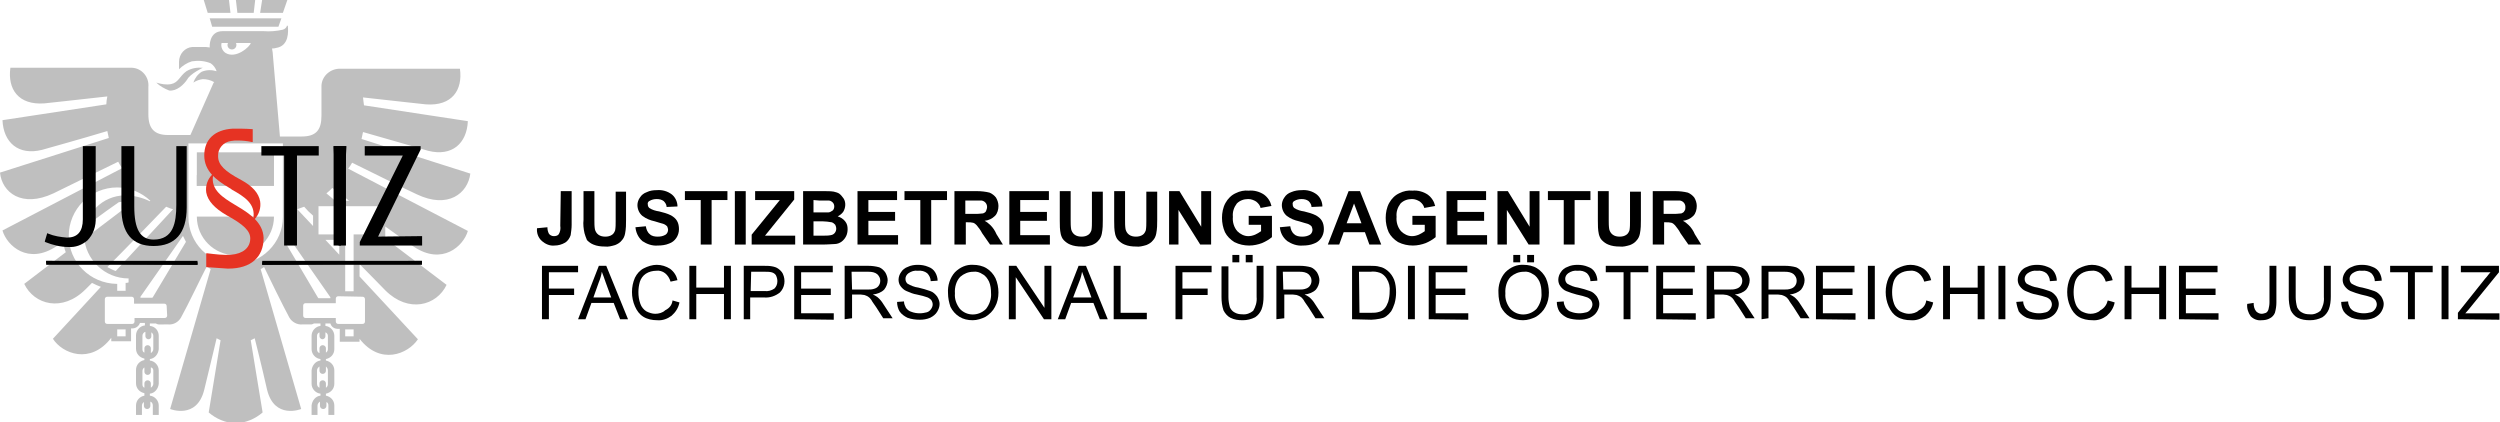 <?xml version="1.0" encoding="utf-8"?>
<!-- Generator: Adobe Illustrator 26.5.0, SVG Export Plug-In . SVG Version: 6.00 Build 0)  -->
<svg version="1.1" id="Ebene_1" xmlns="http://www.w3.org/2000/svg" xmlns:xlink="http://www.w3.org/1999/xlink" x="0px" y="0px"
	 viewBox="0 0 505.5 85.4" style="enable-background:new 0 0 505.5 85.4;" xml:space="preserve">
<style type="text/css">
	.st0{fill:#BFBFBF;}
	.st1{fill:#E63323;}
</style>
<g id="Gruppe_1997">
	<path id="Pfad_7" class="st0" d="M71.2,32.9c4.7,2.3,10.7,5.3,13.1,6.4c6.3,3,10.3-0.2,10.8-4.2l-22-7c0.1-0.5,0.2-0.9,0.3-1.4
		c5.3,1.5,11.8,3.4,13.2,3.8c4.8,1.2,7.8-1.5,8-6l-21-3.2c-0.1-0.5-0.1-1-0.2-1.6c5.5,0.6,12.5,1.4,12.7,1.4
		c5.3,0.4,7.5-2.9,6.9-7.2H68.9c-2-0.1-3.8,1.4-3.9,3.4c0,0.2,0,0.4,0,0.6c0,2.4,0,4.1,0,5.5c0,2.9-1.1,4.2-4,4.2h-4.4l-1.4-16.2
		c0-0.5-0.1-1.1-0.2-1.6c0.3,0,0.5,0,0.8-0.1c2.7-0.4,2.5-3.4,2.4-4.5h-0.2C58,5.5,57.6,5.9,57.2,6c-1.3,0.3-2.6,0.4-3.9,0.3
		c0,0-5.5,0-8.3,0s-2.6,3.2-2.6,3.2v0.1c-0.2,0-0.5-0.1-0.8-0.1c-0.8,0-1.5,0-2.7,0c-1.5,0.1-2.7,1.4-2.7,3c0,0.5,0,1,0,1.5
		c0.7-0.7,1.6-1.3,2.6-1.6c1.3-0.2,2.6-0.1,3.8,0.4c0.6,0.4,1,1,1.2,1.6c-1-0.3-2-0.3-3,0.1c-0.8,0.5-1.4,1.3-1.7,2.2
		c0.6-0.4,1.2-0.6,1.9-0.7c0.8,0,1.6,0.2,2.3,0.6c0,0.1-0.1,0.1-0.1,0.1l-4.7,10.6H34c-2.8,0-4-1.3-4-4.2c0-1.4,0-3,0-5.5
		c0.2-2-1.3-3.8-3.3-3.9c-0.2,0-0.4,0-0.6,0H2.1c-0.6,4.3,1.6,7.6,6.9,7.2c0.2,0,7.2-0.8,12.7-1.4c-0.1,0.5-0.2,1.1-0.2,1.6l-21,3.2
		c0.2,4.5,3.2,7.2,8,6c1.4-0.4,7.9-2.2,13.2-3.8c0.1,0.5,0.2,1,0.3,1.4l-22,7c0.4,4,4.4,7.2,10.8,4.2c2.4-1.2,8.4-4.1,13.1-6.4
		c0.2,0.4,0.5,0.9,0.8,1.3L0.5,46.6c0.9,3.1,5.2,7,10.9,3.2c0.3-0.2,0.8-0.5,1.4-1c0.1,0.8,0.2,1.5,0.5,2.2l-8.4,6.4
		c2,4.2,7.7,5.8,12.4,1.1c0.3-0.3,0.8-0.8,1.3-1.3c0.6,0.3,1.2,0.6,1.8,0.8l-9.7,10.5c1.9,3,7.6,5.3,11.8-0.2v0.7h4v-2.6h0.3
		c0.7,0,1.3-0.5,1.5-1.1h1v0.5c-1,0.1-1.8,1-1.8,2v2.7c0,1,0.7,1.8,1.7,2v0.3c-1,0.2-1.7,1-1.7,2v2.7c0,1,0.7,1.8,1.7,2V80
		c-1,0.2-1.7,1-1.7,2v1.9h1.2V82c0-0.3,0.2-0.6,0.4-0.7v0.8c0,0.3,0.3,0.6,0.6,0.6h0.1c0.3,0,0.6-0.3,0.6-0.6v-0.9
		c0.3,0.1,0.5,0.4,0.5,0.8v1.9h1.2V82c0-1-0.8-1.9-1.8-2v-0.4c1-0.1,1.7-1,1.8-2v-2.7c0-1-0.8-1.9-1.8-2v-0.3c1-0.1,1.7-1,1.8-2
		v-2.7c0-1-0.7-1.9-1.8-2v-0.5h1.2c0.2,0.1,0.4,0.2,0.6,0.2H34c1.1,0.1,2.1-0.5,2.6-1.4c1.3-2.3,4.3-8.6,5.2-10.3
		c0.3,0.2,0.5,0.3,0.8,0.5l-8.2,28.3c0,0,5.4,2.2,6.9-3.9c1.2-4.9,2.5-10.4,2.5-10.4l0.8,0.4l-2.4,14.6c1.5,1.3,3.4,2.1,5.4,2.2h0.1
		c2-0.1,3.9-0.9,5.4-2.2l-2.4-14.6l0.8-0.4c0,0,1.4,5.5,2.5,10.4c1.5,6.1,6.9,3.9,6.9,3.9l-8.2-28.3c0.3-0.1,0.5-0.3,0.7-0.4
		c0.9,1.9,3.9,8,5.1,10.2c0.5,0.9,1.6,1.5,2.6,1.4h1.8c0.2,0,0.4-0.1,0.6-0.2h1.3v0.5c-1,0.1-1.8,1-1.8,2v2.7c0,1,0.8,1.9,1.8,2v0.3
		c-1,0.1-1.7,1-1.8,2v2.7c0,1,0.8,1.9,1.8,2V80c-1,0.1-1.7,1-1.8,2v1.9h1.2V82c0-0.3,0.2-0.6,0.5-0.8v0.9c0,0.3,0.3,0.6,0.6,0.6h0.1
		c0.3,0,0.6-0.3,0.6-0.6v-0.8c0.3,0.1,0.4,0.4,0.4,0.7v1.9h1.2V82c0-1-0.7-1.8-1.7-2v-0.4c1-0.2,1.7-1,1.7-2v-2.7c0-1-0.7-1.8-1.7-2
		v-0.3c1-0.2,1.7-1,1.7-2v-2.7c0-1-0.8-1.9-1.8-2v-0.5h1c0.2,0.7,0.8,1.1,1.6,1.1h0.3v2.6h4v-0.6c4.2,5.4,9.8,3.1,11.8,0.1
		L72.7,55.9v-2.5c2.4,2.4,4.3,4.4,5.2,5.3c4.7,4.7,10.4,3.1,12.4-1.1l-12.4-9.4v-2.4c2.8,2,5,3.6,5.8,4.1c5.7,3.8,10-0.1,10.9-3.2
		L70.4,34.1C70.7,33.7,71,33.3,71.2,32.9L71.2,32.9z M61.5,41.8c0.5,0.6,1.1,1.2,1.8,1.8v2.1l-3.2-3.4C60.6,42.1,61,42,61.5,41.8
		L61.5,41.8z M44.8,8.7h1.3C46,8.9,46,9,46,9.1c0,0.5,0.4,0.9,0.9,0.9c0.5,0,0.9-0.4,0.9-0.9c0-0.1,0-0.3-0.1-0.4h3
		c-0.1,0.7-3,3.3-5.1,2C45,10.3,44.6,9.5,44.8,8.7L44.8,8.7z M33.6,41.8c0.5,0.2,0.9,0.4,1.4,0.5L23.4,54.8
		c-0.6-0.2-1.1-0.5-1.7-0.8C25.5,50.2,30.5,45,33.6,41.8L33.6,41.8z M18.1,47.5c0.1-1,0.4-2.1,0.9-3c1.6-1.2,3.3-2.4,5-3.6
		c0.4-0.1,0.8-0.1,1.3-0.1h0.1c0.5,0,1,0,1.4,0.1L18.1,47.5z M13.9,47.7c0-5.4,4.4-9.8,9.8-9.8c2.5,0,4.9,1,6.7,2.7l-0.1,0.1
		c-1.6-0.8-3.4-1.2-5.1-1.2c-4.5,0.1-8.1,3.7-8.2,8.2c0.2,4.8,4.2,8.6,9,8.6v0.8c-0.2,0.1-0.4,0.1-0.6,0.1v1.6h-1.7v-1.4h-0.1
		C18.2,57.3,13.9,53,13.9,47.7L13.9,47.7z M25.4,68h-1.7v-1.4h1.7L25.4,68z M31,74.9v2.7c0,0.3-0.2,0.6-0.5,0.8v-0.9
		c0-0.3-0.3-0.6-0.6-0.6h-0.1c-0.3,0-0.6,0.3-0.6,0.6v0.9c-0.3-0.1-0.4-0.4-0.4-0.7v-2.7c0-0.3,0.2-0.6,0.4-0.7v0.9
		c0,0.3,0.3,0.6,0.6,0.6h0.1c0.3,0,0.6-0.3,0.6-0.6v-0.9C30.8,74.3,31,74.6,31,74.9L31,74.9z M31,67.9v2.7c0,0.3-0.2,0.6-0.5,0.8v-1
		c0-0.3-0.3-0.6-0.6-0.6h-0.1c-0.3,0-0.6,0.3-0.6,0.6v0.9c-0.3-0.1-0.4-0.4-0.4-0.7v-2.7c0-0.3,0.2-0.7,0.6-0.8V68
		c0,0.3,0.3,0.6,0.6,0.6c0,0,0,0,0,0c0.3,0,0.6-0.2,0.6-0.6c0,0,0,0,0,0v-0.8C30.8,67.3,31,67.6,31,67.9L31,67.9z M33.8,63.8
		c0,0.3-0.2,0.5-0.5,0.5h-6.1V65c0,0.3-0.2,0.5-0.5,0.5h-5c-0.3,0-0.5-0.2-0.5-0.5v-4.5c0-0.3,0.2-0.5,0.5-0.5h4.9
		c0.3,0,0.5,0.2,0.5,0.5v0.9h6.1c0.3,0,0.5,0.2,0.5,0.5L33.8,63.8z M30.9,60.1c0,0-0.1,0.1-0.1,0.1h-2.4c0-0.1,0-0.1,0-0.2
		c3.2-4.6,6.8-9.7,8.6-12.3c0.2,0.4,0.4,0.8,0.6,1.2L30.9,60.1L30.9,60.1z M47.6,53.4c-5.3,0-9.5-4.3-9.5-9.5c0,0,0,0,0,0V29h19.1
		v14.9C57.2,49.1,52.9,53.4,47.6,53.4C47.6,53.4,47.6,53.4,47.6,53.4L47.6,53.4z M57.8,49.2c0.2-0.4,0.4-0.8,0.6-1.2
		c1.8,2.6,5.3,7.7,8.4,12.1c0,0,0,0.1,0,0.2h-2.4l-0.1-0.1L57.8,49.2z M65.8,48.5h2.8v3L65.8,48.5z M66.3,75v2.7
		c0,0.3-0.2,0.6-0.4,0.7v-0.9c0-0.3-0.3-0.6-0.6-0.6h-0.1c-0.3,0-0.6,0.3-0.6,0.6v0.9c-0.3-0.1-0.5-0.4-0.5-0.8v-2.7
		c0-0.3,0.2-0.6,0.5-0.8v0.9c0,0.3,0.3,0.6,0.6,0.6h0.1c0.3,0,0.6-0.3,0.6-0.6v-0.9C66.2,74.4,66.3,74.6,66.3,75L66.3,75z
		 M66.3,67.9v2.7c0,0.3-0.2,0.6-0.4,0.7v-0.9c0-0.3-0.3-0.6-0.6-0.6h-0.1c-0.3,0-0.6,0.3-0.6,0.6v1c-0.3-0.1-0.5-0.4-0.5-0.8v-2.7
		c0-0.3,0.2-0.6,0.5-0.7V68c0,0.3,0.3,0.6,0.6,0.6c0.3,0,0.6-0.3,0.6-0.6v-0.8C66.1,67.3,66.3,67.6,66.3,67.9L66.3,67.9z M71.5,68
		h-1.7v-1.4h1.7L71.5,68z M73.3,60c0.3,0,0.5,0.2,0.5,0.5V65c0,0.3-0.2,0.5-0.5,0.5h-4.9c-0.3,0-0.5-0.2-0.5-0.5v-0.7h-6.1
		c-0.3,0-0.5-0.2-0.5-0.5v-2c0-0.3,0.2-0.5,0.5-0.5h6.1v-0.9c0-0.3,0.2-0.5,0.5-0.5L73.3,60z M76.7,47.4h-5.2v11.5h-1.7V47.4h-5.4
		v-5.7h12.3L76.7,47.4L76.7,47.4z M70.6,40.6h-2.8L66,39.1c0.4-0.3,0.8-0.7,1.2-1.1C68.3,38.8,69.5,39.7,70.6,40.6L70.6,40.6z"/>
	<path id="Pfad_8" class="st0" d="M46.6,2.6L46.3,0h-5.1L42,2.6H46.6z"/>
	<path id="Pfad_9" class="st0" d="M51.3,2.6L51.6,0l-3.9,0L48,2.6L51.3,2.6z"/>
	<path id="Pfad_10" class="st0" d="M42.9,5.4l13.4,0l0.6-1.7l-14.5,0L42.9,5.4z"/>
	<path id="Pfad_11" class="st0" d="M37.9,16c0.6-1.1,3.1-2.3,3.1-2.3c-1.2-0.1-2.3,0.1-3.3,0.7c-1.4,1-1.6,2.3-3.1,2.6
		c-1,0.2-2,0-3-0.3c0.7,0.7,1.6,1.2,2.6,1.6C35.7,18.5,37.2,17.1,37.9,16L37.9,16z"/>
	<path id="Pfad_12" class="st0" d="M39.8,37.6L55.4,33v-2.2H39.8V37.6z"/>
	<path id="Pfad_13" class="st0" d="M39.8,37.6h15.6v-6.8l-15.6,4.6V37.6z"/>
	<path id="Pfad_14" class="st0" d="M47.6,51.6c4.3,0,7.8-3.5,7.8-7.8c0,0,0,0,0,0H39.8C39.8,48.1,43.3,51.6,47.6,51.6L47.6,51.6
		L47.6,51.6z"/>
	<path id="Pfad_15" class="st0" d="M58.1,0L53,0l-0.4,2.6l4.6,0L58.1,0z"/>
</g>
<g id="Gruppe_1998" transform="translate(41.301 26.011)">
	<path id="Pfad_16" class="st1" d="M6.7,15.7l-0.5-0.3C3.9,14,1.2,12.4,1.8,9.4l0.1-0.5L1.6,9.3c-0.9,0.9-1.4,2.2-1.2,3.6
		c0.3,1.7,1.7,3.2,4.1,4.6c3.5,1.9,4.8,3.2,4.8,4.7c0,1.9-1.5,3.1-3.9,3.3c-1.6,0.1-3.2-0.1-4.8-0.3l-0.2,0v2.8c0,0,2.7,0.2,4.3,0.3
		h0.2c4.5,0,7.1-2.3,7.1-6.2C11.9,19.1,9.4,17.3,6.7,15.7L6.7,15.7z"/>
	<path id="Pfad_17" class="st1" d="M11.3,14.7c-0.3-1.7-1.6-3.1-3.8-4.3C4.1,8.6,2.8,7.3,2.8,5.6C2.7,4,3.9,2.7,5.4,2.5
		c0.5-0.1,0.9-0.1,1.4-0.1c0.9,0,1.9,0.1,2.8,0.3l0.2,0V0.1H9.7C8.4,0,7.1,0,5.8,0C2.1,0.2,0,2.2,0,5.4s2.4,5,5.1,6.6l0.6,0.4
		c2.3,1.3,4.8,2.8,4.2,5.8l-0.1,0.5l0.4-0.4C11.1,17.3,11.5,16,11.3,14.7L11.3,14.7z"/>
</g>
<g id="Gruppe_2002" transform="translate(9.05 29.542)">
	<path id="Pfad_18" d="M7.7,0v14.8c0,2.5-1.1,3.7-3.2,3.7c-1.3-0.1-2.6-0.3-3.8-0.8l-0.2-0.1L0,19.3l0.1,0.1c1.5,0.6,3.1,1,4.7,1
		c1.4,0.1,2.7-0.4,3.8-1.3c1.2-1.2,1.8-2.9,1.7-4.7V0H7.7L7.7,0z"/>
	<path id="Pfad_19" d="M26.6,0v11.9c0,3.6-0.6,7-4.6,7c-2.7,0-3.9-2.1-3.9-6.7V0h-2.6v12.5c0,5.1,2.2,7.7,6.5,7.7s6.7-2.5,6.7-7.8V0
		L26.6,0L26.6,0z"/>
	<path id="Pfad_20" d="M43.8,0v1.9c0,0,2.1,0,4.6,0v18.2H51V1.9c2.2,0,4.2,0,4.2,0h0.2V0L43.8,0L43.8,0z"/>
	<path id="Pfad_21" d="M67.4,18.3L76,0.7V0H64.7v1.9l7.7,0l-8.7,17.5v0.7h12.6v-1.9L67.4,18.3z"/>
	<g id="Gruppe_1999" transform="translate(58.404 0.008)">
		<path id="Pfad_22" d="M0,0l1,20.1h1.5V0H0z"/>
		<path id="Pfad_23" d="M0,0v20.1h1.5L2.6,0H0z"/>
	</g>
	<g id="Gruppe_2000" transform="translate(0.285 23.2)">
		<path id="Pfad_24" d="M30.6,0.8L0,0.5V0h30.6C30.6,0,30.6,0.8,30.6,0.8z"/>
		<path id="Pfad_25" d="M30.6,0.8H0V0l30.6,0.3C30.6,0.3,30.6,0.8,30.6,0.8z"/>
	</g>
	<g id="Gruppe_2001" transform="translate(43.968 23.2)">
		<path id="Pfad_26" d="M32.3,0.5L0,0.8V0h32.3"/>
		<path id="Pfad_27" d="M32.3,0.8H0V0.3L32.3,0V0.8L32.3,0.8z"/>
	</g>
</g>
<g id="Gruppe_2003" transform="translate(108.587 38.449)">
	<path id="Pfad_28" d="M4.8,0.2h2.2V7c0,0.7-0.1,1.4-0.2,2.1c-0.2,0.6-0.6,1.2-1.1,1.5c-0.7,0.4-1.4,0.6-2.2,0.6
		c-0.9,0.1-1.8-0.3-2.5-0.9C0.2,9.6-0.1,8.6,0,7.7l2.1-0.2c0,0.5,0.1,0.9,0.3,1.3C2.6,9.1,3,9.3,3.4,9.3c0.4,0,0.8-0.1,1-0.4
		c0.3-0.5,0.4-1.1,0.3-1.7L4.8,0.2L4.8,0.2z"/>
	<path id="Pfad_29" d="M9.4,0.2h2.2v5.9c0,0.6,0,1.2,0.1,1.8c0.1,0.4,0.3,0.8,0.7,1.1c0.4,0.3,0.9,0.4,1.4,0.4c0.5,0,1-0.1,1.4-0.4
		c0.3-0.2,0.5-0.6,0.6-0.9c0.1-0.6,0.1-1.2,0.1-1.8v-6H18v5.7c0,0.9,0,1.8-0.2,2.8c-0.1,0.5-0.3,1-0.7,1.4c-0.3,0.4-0.8,0.7-1.3,0.9
		c-0.7,0.2-1.4,0.4-2.1,0.3c-0.8,0-1.6-0.1-2.3-0.4c-0.5-0.2-0.9-0.5-1.3-0.9C9.9,9.6,9.7,9.1,9.6,8.7C9.4,7.8,9.3,6.9,9.4,6
		L9.4,0.2L9.4,0.2z"/>
	<path id="Pfad_30" d="M19.9,7.5L22,7.3c0.1,0.6,0.3,1.2,0.8,1.6c0.4,0.4,1,0.5,1.6,0.5c0.6,0,1.1-0.1,1.6-0.4
		c0.3-0.2,0.5-0.6,0.5-1c0-0.2-0.1-0.5-0.2-0.7c-0.2-0.2-0.5-0.4-0.8-0.5c-0.3-0.1-0.8-0.2-1.7-0.5c-0.9-0.2-1.7-0.5-2.5-1.1
		c-0.6-0.5-1-1.3-1-2.2c0-0.5,0.2-1.1,0.5-1.5c0.3-0.5,0.8-0.9,1.4-1.1C22.8,0.1,23.5,0,24.2,0c1.1-0.1,2.2,0.2,3.1,0.9
		c0.7,0.6,1.1,1.5,1.1,2.4l-2.2,0.1c0-0.5-0.3-0.9-0.6-1.2c-0.4-0.3-0.9-0.4-1.4-0.4c-0.5,0-1,0.1-1.5,0.4c-0.2,0.1-0.4,0.4-0.3,0.7
		c0,0.3,0.1,0.5,0.3,0.7c0.6,0.4,1.3,0.6,2,0.7c0.8,0.2,1.6,0.4,2.4,0.8c0.5,0.3,0.9,0.6,1.2,1.1c0.3,0.5,0.4,1.1,0.4,1.7
		c0,1.3-0.8,2.5-2,2.9c-0.7,0.3-1.5,0.4-2.3,0.4c-1.1,0.1-2.2-0.3-3.1-0.9C20.4,9.5,20,8.5,19.9,7.5L19.9,7.5z"/>
	<path id="Pfad_31" d="M33.1,11V2h-3.2V0.2h8.6V2h-3.2v9L33.1,11L33.1,11z"/>
	<path id="Pfad_32" d="M40,11V0.2h2.2V11H40z"/>
	<path id="Pfad_33" d="M43.4,11V9l5.7-7h-5V0.2H52v1.7l-5.9,7.3h6.1V11L43.4,11L43.4,11z"/>
	<path id="Pfad_34" d="M53.8,0.2h4.3c0.6,0,1.3,0,1.9,0.1c0.4,0.1,0.8,0.2,1.1,0.4C61.5,1,61.7,1.3,62,1.7c0.5,0.8,0.4,1.9-0.1,2.7
		c-0.3,0.4-0.7,0.7-1.1,0.9c0.6,0.2,1.1,0.5,1.5,1c0.4,0.5,0.5,1,0.5,1.6c0,0.5-0.1,1-0.3,1.4c-0.2,0.4-0.5,0.8-0.9,1.1
		c-0.4,0.3-0.9,0.5-1.5,0.5c-0.4,0-1.2,0.1-2.6,0.1h-3.7L53.8,0.2L53.8,0.2z M55.9,2v2.5h1.4c0.8,0,1.4,0,1.6,0
		c0.3,0,0.6-0.2,0.9-0.4c0.2-0.2,0.3-0.5,0.3-0.8c0-0.3-0.1-0.6-0.3-0.8c-0.2-0.2-0.5-0.4-0.8-0.4c-0.2,0-0.8,0-1.9,0L55.9,2L55.9,2
		z M55.9,6.3v2.9h2c0.5,0,1,0,1.5-0.1c0.7-0.1,1.1-0.7,1.1-1.3c0-0.3-0.1-0.6-0.2-0.8c-0.2-0.2-0.4-0.4-0.7-0.5
		c-0.6-0.1-1.3-0.2-1.9-0.2L55.9,6.3L55.9,6.3z"/>
	<path id="Pfad_35" d="M64.8,11V0.2h8V2H67v2.4h5.4v1.8H67v2.9h6V11L64.8,11L64.8,11z"/>
	<path id="Pfad_36" d="M77.5,11V2h-3.2V0.2h8.6V2h-3.2v9L77.5,11L77.5,11z"/>
	<path id="Pfad_37" d="M84.4,11V0.2H89c0.8,0,1.7,0.1,2.5,0.3c0.5,0.2,1,0.6,1.3,1c0.3,0.5,0.5,1.1,0.5,1.7c0,0.7-0.2,1.5-0.7,2
		c-0.6,0.6-1.3,0.9-2.1,1c0.4,0.2,0.8,0.5,1.2,0.9c0.5,0.5,0.9,1.1,1.2,1.8l1.3,2.1h-2.6l-1.6-2.3c-0.3-0.6-0.7-1.1-1.1-1.6
		c-0.2-0.2-0.4-0.4-0.7-0.5c-0.4-0.1-0.7-0.1-1.1-0.1h-0.4V11L84.4,11L84.4,11z M86.6,4.8h1.6c0.7,0,1.3,0,2-0.1
		c0.2-0.1,0.5-0.2,0.6-0.5C90.9,3.9,91,3.7,91,3.4c0-0.7-0.5-1.2-1.1-1.3c-0.2,0-0.7,0-1.6,0h-1.7L86.6,4.8L86.6,4.8z"/>
	<path id="Pfad_38" d="M95.5,11V0.2h8V2h-5.8v2.4h5.4v1.8h-5.4v2.9h6V11L95.5,11L95.5,11z"/>
	<path id="Pfad_39" d="M105.7,0.2h2.2v5.9c0,0.6,0,1.2,0.1,1.8c0.1,0.4,0.3,0.8,0.7,1.1c0.4,0.3,0.9,0.4,1.4,0.4
		c0.5,0,1-0.1,1.4-0.4c0.3-0.2,0.5-0.6,0.6-0.9c0.1-0.6,0.1-1.2,0.1-1.8v-6h2.2v5.7c0,0.9,0,1.8-0.2,2.8c-0.1,0.5-0.3,1-0.7,1.4
		c-0.3,0.4-0.8,0.7-1.3,0.9c-0.7,0.2-1.4,0.4-2.1,0.3c-0.8,0-1.6-0.1-2.3-0.4c-0.5-0.2-0.9-0.5-1.3-0.9c-0.3-0.3-0.5-0.8-0.6-1.2
		c-0.2-0.9-0.2-1.8-0.2-2.7L105.7,0.2L105.7,0.2z"/>
	<path id="Pfad_40" d="M116.7,0.2h2.2v5.9c0,0.6,0,1.2,0.1,1.8c0.1,0.4,0.3,0.8,0.7,1.1c0.4,0.3,0.9,0.4,1.4,0.4
		c0.5,0,1-0.1,1.4-0.4c0.3-0.2,0.5-0.6,0.6-0.9c0.1-0.6,0.1-1.2,0.1-1.8v-6h2.2v5.7c0,0.9,0,1.8-0.2,2.8c-0.1,0.5-0.3,1-0.7,1.4
		c-0.3,0.4-0.8,0.7-1.3,0.9c-0.7,0.2-1.4,0.4-2.1,0.3c-0.8,0-1.6-0.1-2.3-0.4c-0.5-0.2-0.9-0.5-1.3-0.9c-0.3-0.3-0.5-0.8-0.6-1.2
		c-0.2-0.9-0.2-1.8-0.2-2.7L116.7,0.2L116.7,0.2z"/>
	<path id="Pfad_41" d="M127.8,11V0.2h2.1l4.4,7.2V0.2h2V11h-2.2l-4.4-7v7L127.8,11z"/>
	<path id="Pfad_42" d="M143.9,7V5.2h4.7v4.3c-0.6,0.5-1.3,0.9-2,1.2c-0.8,0.3-1.7,0.5-2.6,0.5c-1,0-2-0.2-3-0.7
		c-0.8-0.5-1.5-1.2-1.9-2c-0.4-0.9-0.6-1.9-0.6-2.9c0-1,0.2-2.1,0.7-3c0.5-0.9,1.2-1.6,2.1-2c0.8-0.4,1.7-0.6,2.6-0.5
		c1.1-0.1,2.2,0.2,3.1,0.8c0.8,0.6,1.3,1.4,1.5,2.3l-2.2,0.4c-0.1-0.5-0.4-0.9-0.9-1.3c-0.5-0.3-1-0.5-1.6-0.5
		c-0.9,0-1.7,0.3-2.3,0.9c-0.6,0.8-0.9,1.7-0.8,2.7c-0.1,1,0.2,2.1,0.9,2.9c0.6,0.6,1.4,1,2.2,1c0.5,0,0.9-0.1,1.4-0.3
		c0.4-0.2,0.8-0.4,1.2-0.7V7L143.9,7L143.9,7z"/>
	<path id="Pfad_43" d="M150.2,7.5l2.1-0.2c0.1,0.6,0.3,1.2,0.8,1.6c0.4,0.4,1,0.5,1.6,0.5c0.6,0,1.1-0.1,1.6-0.4
		c0.3-0.2,0.5-0.6,0.5-1c0-0.2-0.1-0.5-0.2-0.7c-0.2-0.2-0.5-0.4-0.8-0.5c-0.3-0.1-0.8-0.2-1.7-0.5c-0.9-0.2-1.7-0.5-2.5-1.1
		c-0.6-0.5-1-1.3-1-2.2c0-0.5,0.2-1.1,0.5-1.5c0.3-0.5,0.8-0.9,1.4-1.1c0.7-0.3,1.4-0.4,2.1-0.4c1.1-0.1,2.2,0.2,3.1,0.9
		c0.7,0.6,1.1,1.5,1.1,2.4l-2.2,0.1c0-0.5-0.3-0.9-0.6-1.2c-0.4-0.3-0.9-0.4-1.4-0.4c-0.5,0-1,0.1-1.5,0.4c-0.2,0.1-0.4,0.4-0.3,0.7
		c0,0.3,0.1,0.5,0.3,0.7c0.6,0.4,1.3,0.6,2,0.7c0.8,0.2,1.6,0.4,2.4,0.8c0.5,0.3,0.9,0.6,1.2,1.1c0.3,0.5,0.4,1.1,0.4,1.7
		c0,1.3-0.8,2.5-2,2.9c-0.7,0.3-1.5,0.4-2.3,0.4c-1.1,0.1-2.2-0.3-3.1-0.9C150.7,9.5,150.3,8.5,150.2,7.5L150.2,7.5z"/>
	<path id="Pfad_44" d="M170.7,11h-2.4l-0.9-2.5h-4.3l-0.9,2.5h-2.3l4.2-10.8h2.3L170.7,11L170.7,11z M166.7,6.7l-1.5-4l-1.5,4H166.7
		z"/>
	<path id="Pfad_45" d="M177,7V5.2h4.7v4.3c-0.6,0.5-1.3,0.9-2,1.2c-0.8,0.3-1.7,0.5-2.6,0.5c-1,0-2-0.2-3-0.7
		c-0.8-0.5-1.5-1.2-1.9-2c-0.4-0.9-0.6-1.9-0.6-2.9c0-1,0.2-2.1,0.7-3c0.5-0.9,1.2-1.6,2.1-2c0.8-0.4,1.7-0.6,2.6-0.5
		c1.1-0.1,2.2,0.2,3.1,0.8c0.8,0.6,1.3,1.4,1.5,2.3l-2.2,0.4c-0.1-0.5-0.4-0.9-0.9-1.3c-0.5-0.3-1-0.5-1.6-0.5
		c-0.9,0-1.7,0.3-2.3,0.9c-0.6,0.8-0.9,1.7-0.8,2.7c-0.1,1,0.2,2.1,0.9,2.9c0.6,0.6,1.4,1,2.2,1c0.5,0,0.9-0.1,1.4-0.3
		c0.4-0.2,0.8-0.4,1.2-0.7V7L177,7L177,7z"/>
	<path id="Pfad_46" d="M183.9,11V0.2h8V2h-5.8v2.4h5.4v1.8h-5.4v2.9h6V11L183.9,11L183.9,11z"/>
	<path id="Pfad_47" d="M194.2,11V0.2h2.1l4.4,7.2V0.2h2V11h-2.2l-4.4-7v7L194.2,11z"/>
	<path id="Pfad_48" d="M207.6,11V2h-3.2V0.2h8.6V2h-3.2v9L207.6,11L207.6,11z"/>
	<path id="Pfad_49" d="M214.5,0.2h2.2v5.9c0,0.6,0,1.2,0.1,1.8c0.1,0.4,0.3,0.8,0.7,1.1c0.4,0.3,0.9,0.4,1.4,0.4
		c0.5,0,1-0.1,1.4-0.4c0.3-0.2,0.5-0.6,0.6-0.9c0.1-0.6,0.1-1.2,0.1-1.8v-6h2.2v5.7c0,0.9,0,1.8-0.2,2.8c-0.1,0.5-0.3,1-0.7,1.4
		c-0.3,0.4-0.8,0.7-1.3,0.9c-0.7,0.2-1.4,0.4-2.1,0.3c-0.8,0-1.6-0.1-2.3-0.4c-0.5-0.2-0.9-0.5-1.3-0.9c-0.3-0.3-0.5-0.8-0.6-1.2
		c-0.2-0.9-0.2-1.8-0.2-2.7L214.5,0.2L214.5,0.2z"/>
	<path id="Pfad_50" d="M225.6,11V0.2h4.6c0.8,0,1.7,0.1,2.5,0.3c0.5,0.2,1,0.6,1.3,1c0.3,0.5,0.5,1.1,0.5,1.7c0,0.7-0.2,1.5-0.7,2
		c-0.6,0.6-1.3,0.9-2.1,1c0.4,0.2,0.8,0.5,1.2,0.9c0.5,0.5,0.9,1.1,1.2,1.8l1.3,2.1h-2.6l-1.6-2.3c-0.3-0.6-0.7-1.1-1.1-1.6
		c-0.2-0.2-0.4-0.4-0.7-0.5c-0.4-0.1-0.7-0.1-1.1-0.1h-0.4V11L225.6,11L225.6,11z M227.8,4.8h1.6c0.7,0,1.3,0,2-0.1
		c0.2-0.1,0.5-0.2,0.6-0.5c0.2-0.2,0.2-0.5,0.2-0.8c0-0.7-0.5-1.2-1.1-1.3c-0.2,0-0.7,0-1.6,0h-1.7L227.8,4.8L227.8,4.8z"/>
	<path id="Pfad_51" d="M1,26.1V15.3h7.3v1.3H2.4v3.3h5.1v1.3H2.4v4.9L1,26.1L1,26.1z"/>
	<path id="Pfad_52" d="M8.3,26.1l4.2-10.8H14l4.4,10.8h-1.6l-1.3-3.3H11l-1.2,3.3H8.3z M11.4,21.7H15l-1.1-3
		c-0.3-0.9-0.6-1.7-0.8-2.2c-0.1,0.7-0.3,1.4-0.6,2.1L11.4,21.7L11.4,21.7z"/>
	<path id="Pfad_53" d="M27.4,22.3l1.4,0.4c-0.2,1.1-0.8,2-1.6,2.7c-0.8,0.6-1.8,1-2.9,0.9c-1,0-2-0.2-2.8-0.7
		c-0.8-0.5-1.3-1.2-1.7-2.1c-0.4-0.9-0.6-1.9-0.6-2.9c0-1,0.2-2,0.6-2.9c0.4-0.8,1-1.5,1.8-1.9c0.8-0.4,1.7-0.7,2.6-0.7
		c1,0,1.9,0.3,2.7,0.8c0.8,0.6,1.3,1.4,1.5,2.3l-1.4,0.3c-0.2-0.7-0.6-1.3-1.1-1.7c-0.5-0.4-1.2-0.6-1.8-0.5c-0.7,0-1.5,0.2-2.1,0.6
		c-0.6,0.4-1,1-1.2,1.6c-0.2,0.7-0.3,1.4-0.3,2.1c0,0.8,0.1,1.6,0.4,2.4c0.2,0.6,0.7,1.2,1.2,1.5c0.6,0.3,1.2,0.5,1.8,0.5
		c0.7,0,1.5-0.2,2-0.7C26.9,23.8,27.3,23.1,27.4,22.3L27.4,22.3z"/>
	<path id="Pfad_54" d="M30.8,26.1V15.3h1.4v4.4h5.6v-4.4h1.4v10.8h-1.4V21h-5.6v5.1L30.8,26.1z"/>
	<path id="Pfad_55" d="M41.8,26.1V15.3h4.1c0.5,0,1.1,0,1.6,0.1c0.5,0.1,0.9,0.2,1.3,0.5c0.4,0.3,0.7,0.6,0.9,1
		c0.6,1.3,0.4,2.8-0.6,3.8c-0.9,0.7-2,1.1-3.2,1h-2.8v4.4L41.8,26.1L41.8,26.1z M43.2,20.4H46c0.7,0.1,1.4-0.1,2-0.5
		c0.4-0.4,0.6-0.9,0.6-1.5c0-0.4-0.1-0.8-0.3-1.2c-0.2-0.3-0.5-0.5-0.9-0.6c-0.4-0.1-0.9-0.1-1.3-0.1h-2.8L43.2,20.4L43.2,20.4z"/>
	<path id="Pfad_56" d="M52,26.1V15.3h7.8v1.3h-6.4v3.3h6v1.3h-6v3.7h6.6v1.3L52,26.1L52,26.1z"/>
	<path id="Pfad_57" d="M62.2,26.1V15.3H67c0.7,0,1.5,0.1,2.2,0.3c0.5,0.2,0.9,0.6,1.2,1c0.3,0.5,0.5,1.1,0.5,1.6
		c0,0.7-0.3,1.4-0.7,1.9c-0.6,0.6-1.4,0.9-2.3,1c0.3,0.1,0.6,0.3,0.9,0.5c0.5,0.4,0.9,0.9,1.2,1.4l1.9,2.9H70l-1.4-2.2
		c-0.4-0.6-0.8-1.1-1-1.5c-0.2-0.3-0.4-0.5-0.7-0.7c-0.2-0.1-0.4-0.2-0.7-0.3c-0.3,0-0.5-0.1-0.8-0.1h-1.7v4.8L62.2,26.1L62.2,26.1z
		 M63.7,20.1h3.1c0.5,0,1,0,1.5-0.2c0.3-0.1,0.6-0.3,0.8-0.6c0.2-0.3,0.3-0.6,0.3-1c0-0.5-0.2-0.9-0.6-1.3c-0.5-0.4-1.1-0.5-1.8-0.5
		h-3.4L63.7,20.1L63.7,20.1z"/>
	<path id="Pfad_58" d="M72.8,22.6l1.4-0.1c0,0.5,0.2,0.9,0.4,1.3c0.3,0.4,0.7,0.7,1.1,0.8c0.5,0.2,1.1,0.3,1.7,0.3
		c0.5,0,1-0.1,1.4-0.2c0.4-0.1,0.7-0.4,0.9-0.7c0.2-0.3,0.3-0.6,0.3-0.9c0-0.3-0.1-0.6-0.3-0.9c-0.3-0.3-0.6-0.5-1-0.6
		c-0.3-0.1-0.9-0.3-1.9-0.5c-0.7-0.1-1.4-0.4-2.1-0.7c-0.5-0.2-0.9-0.6-1.2-1c-0.3-0.4-0.4-0.9-0.4-1.3c0-0.5,0.2-1.1,0.5-1.5
		c0.3-0.5,0.8-0.9,1.4-1.1c0.6-0.3,1.3-0.4,2-0.4c0.7,0,1.4,0.1,2.1,0.4c0.6,0.2,1.1,0.6,1.4,1.1c0.3,0.5,0.5,1.1,0.5,1.7l-1.4,0.1
		c0-0.6-0.3-1.2-0.7-1.6c-0.5-0.4-1.2-0.6-1.9-0.5c-0.7-0.1-1.3,0.1-1.9,0.5c-0.4,0.3-0.6,0.7-0.6,1.1c0,0.4,0.1,0.7,0.4,1
		c0.7,0.4,1.4,0.7,2.2,0.8c0.8,0.2,1.6,0.4,2.4,0.7c0.6,0.2,1,0.6,1.4,1.1c0.3,0.5,0.5,1,0.5,1.5c0,0.6-0.2,1.1-0.5,1.6
		c-0.3,0.5-0.8,0.9-1.4,1.2c-0.7,0.3-1.4,0.4-2.1,0.4c-0.8,0-1.7-0.1-2.5-0.4c-0.6-0.3-1.2-0.7-1.6-1.3C73,24,72.8,23.3,72.8,22.6
		L72.8,22.6z"/>
	<path id="Pfad_59" d="M83.1,20.8c-0.1-1.5,0.4-3.1,1.4-4.2c1-1,2.3-1.6,3.7-1.5c0.9,0,1.9,0.2,2.7,0.7c0.8,0.5,1.4,1.2,1.8,2
		c0.4,0.9,0.6,1.9,0.6,2.9c0,1-0.2,2-0.7,2.9c-0.4,0.8-1.1,1.5-1.9,2c-0.8,0.4-1.7,0.7-2.6,0.7c-1,0-1.9-0.2-2.7-0.7
		c-0.8-0.5-1.4-1.2-1.8-2C83.3,22.7,83.1,21.8,83.1,20.8L83.1,20.8z M84.5,20.9c-0.1,1.1,0.3,2.2,1,3.1c1.4,1.5,3.7,1.5,5.2,0.1
		c0,0,0.1-0.1,0.1-0.1c0.7-0.9,1.1-2.1,1-3.2c0-0.8-0.1-1.6-0.4-2.3c-0.3-0.6-0.7-1.2-1.3-1.5c-0.6-0.4-1.2-0.6-1.9-0.5
		c-1,0-1.9,0.4-2.6,1C84.8,18.3,84.4,19.6,84.5,20.9L84.5,20.9z"/>
	<path id="Pfad_60" d="M95.4,26.1V15.3h1.5l5.7,8.5v-8.5h1.4v10.8h-1.5l-5.7-8.5v8.5L95.4,26.1z"/>
	<path id="Pfad_61" d="M105.3,26.1l4.2-10.8h1.5l4.4,10.8h-1.6l-1.3-3.3H108l-1.2,3.3H105.3z M108.4,21.7h3.7l-1.1-3
		c-0.3-0.9-0.6-1.7-0.8-2.2c-0.1,0.7-0.3,1.4-0.6,2.1L108.4,21.7L108.4,21.7z"/>
	<path id="Pfad_62" d="M116.6,26.1V15.3h1.4v9.5h5.3v1.3L116.6,26.1L116.6,26.1z"/>
	<path id="Pfad_63" d="M129.1,26.1V15.3h7.3v1.3h-5.9v3.3h5.1v1.3h-5.1v4.9L129.1,26.1L129.1,26.1z"/>
	<path id="Pfad_64" d="M145.5,15.3h1.4v6.2c0,0.9-0.1,1.8-0.4,2.6c-0.3,0.7-0.7,1.2-1.3,1.6c-0.8,0.4-1.6,0.6-2.5,0.6
		c-0.9,0-1.7-0.1-2.5-0.5c-0.6-0.3-1.1-0.9-1.4-1.5c-0.3-0.9-0.4-1.8-0.4-2.7v-6.2h1.4v6.2c0,0.7,0.1,1.4,0.3,2.1
		c0.2,0.4,0.5,0.8,0.9,1c0.5,0.3,1,0.4,1.6,0.4c0.8,0.1,1.6-0.2,2.2-0.7c0.5-0.8,0.8-1.8,0.7-2.8L145.5,15.3L145.5,15.3z
		 M140.6,14.6v-1.5h1.4v1.5H140.6z M143.3,14.6v-1.5h1.4v1.5H143.3z"/>
	<path id="Pfad_65" d="M149.5,26.1V15.3h4.8c0.7,0,1.5,0.1,2.2,0.3c0.5,0.2,0.9,0.6,1.2,1c0.3,0.5,0.5,1.1,0.5,1.6
		c0,0.7-0.3,1.4-0.7,1.9c-0.6,0.6-1.4,0.9-2.3,1c0.3,0.1,0.6,0.3,0.9,0.5c0.5,0.4,0.9,0.9,1.2,1.4l1.9,2.9h-1.8l-1.4-2.2
		c-0.4-0.6-0.8-1.1-1-1.5c-0.2-0.3-0.4-0.5-0.7-0.7c-0.2-0.1-0.4-0.2-0.7-0.3c-0.3,0-0.5-0.1-0.8-0.1h-1.7v4.8L149.5,26.1
		L149.5,26.1z M150.9,20.1h3.1c0.5,0,1,0,1.5-0.2c0.3-0.1,0.6-0.3,0.8-0.6c0.2-0.3,0.3-0.6,0.3-1c0-0.5-0.2-0.9-0.6-1.3
		c-0.5-0.4-1.1-0.5-1.8-0.5h-3.4L150.9,20.1L150.9,20.1z"/>
	<path id="Pfad_66" d="M164.8,26.1V15.3h3.7c0.6,0,1.3,0,1.9,0.2c0.6,0.1,1.1,0.4,1.6,0.8c0.6,0.5,1,1.1,1.3,1.8
		c0.3,0.8,0.4,1.7,0.4,2.6c0,0.7-0.1,1.5-0.3,2.2c-0.2,0.6-0.4,1.1-0.7,1.6c-0.3,0.4-0.6,0.7-1,1c-0.4,0.3-0.8,0.4-1.3,0.5
		c-0.6,0.1-1.2,0.2-1.7,0.2L164.8,26.1z M166.3,24.8h2.3c0.6,0,1.1,0,1.7-0.2c0.4-0.1,0.7-0.3,1-0.6c0.4-0.4,0.6-0.9,0.8-1.4
		c0.2-0.7,0.3-1.4,0.3-2.1c0.1-0.9-0.1-1.8-0.6-2.6c-0.3-0.5-0.8-1-1.4-1.2c-0.6-0.2-1.2-0.3-1.9-0.2h-2.3L166.3,24.8L166.3,24.8z"
		/>
	<path id="Pfad_67" d="M176.1,26.1V15.3h1.4v10.8H176.1z"/>
	<path id="Pfad_68" d="M180.3,26.1V15.3h7.8v1.3h-6.4v3.3h6v1.3h-6v3.7h6.6v1.3L180.3,26.1L180.3,26.1z"/>
	<path id="Pfad_69" d="M194.4,20.8c-0.1-1.5,0.4-3.1,1.4-4.2c1-1,2.3-1.6,3.7-1.5c0.9,0,1.9,0.2,2.7,0.7c0.8,0.5,1.4,1.2,1.8,2
		c0.4,0.9,0.6,1.9,0.6,2.9c0,1-0.2,2-0.7,2.9c-0.4,0.8-1.1,1.5-1.9,2c-0.8,0.4-1.7,0.7-2.6,0.7c-1,0-1.9-0.2-2.7-0.7
		c-0.8-0.5-1.4-1.2-1.8-2C194.6,22.7,194.4,21.8,194.4,20.8L194.4,20.8z M195.8,20.9c-0.1,1.1,0.3,2.2,1,3.1
		c1.4,1.5,3.7,1.5,5.2,0.1c0,0,0.1-0.1,0.1-0.1c0.7-0.9,1.1-2.1,1-3.2c0-0.8-0.1-1.6-0.4-2.3c-0.3-0.6-0.7-1.2-1.3-1.5
		c-0.6-0.4-1.2-0.6-1.9-0.5c-1,0-1.9,0.4-2.6,1C196.1,18.3,195.7,19.6,195.8,20.9L195.8,20.9z M197.4,14.6v-1.5h1.4v1.5H197.4z
		 M200.2,14.6v-1.5h1.4v1.5H200.2z"/>
	<path id="Pfad_70" d="M206.2,22.6l1.4-0.1c0,0.5,0.2,0.9,0.4,1.3c0.3,0.4,0.7,0.7,1.1,0.8c0.5,0.2,1.1,0.3,1.7,0.3
		c0.5,0,1-0.1,1.4-0.2c0.4-0.1,0.7-0.4,0.9-0.7c0.2-0.3,0.3-0.6,0.3-0.9c0-0.3-0.1-0.6-0.3-0.9c-0.3-0.3-0.6-0.5-1-0.6
		c-0.3-0.1-0.9-0.3-1.9-0.5c-0.7-0.2-1.4-0.4-2.1-0.7c-0.5-0.2-0.9-0.6-1.2-1c-0.3-0.4-0.4-0.9-0.4-1.3c0-0.5,0.2-1.1,0.5-1.5
		c0.3-0.5,0.8-0.9,1.4-1.1c0.6-0.3,1.3-0.4,2-0.4c0.7,0,1.4,0.1,2.1,0.4c0.6,0.2,1.1,0.6,1.4,1.1c0.3,0.5,0.5,1.1,0.5,1.7l-1.4,0.1
		c0-0.6-0.3-1.2-0.7-1.6c-0.5-0.4-1.2-0.6-1.9-0.5c-0.7-0.1-1.3,0.1-1.9,0.5c-0.4,0.3-0.6,0.7-0.6,1.1c0,0.4,0.1,0.7,0.4,1
		c0.7,0.4,1.4,0.7,2.2,0.8c0.8,0.2,1.6,0.4,2.4,0.7c0.6,0.2,1,0.6,1.4,1.1c0.3,0.5,0.5,1,0.5,1.5c0,0.6-0.2,1.1-0.5,1.6
		c-0.3,0.5-0.8,0.9-1.4,1.2c-0.7,0.3-1.4,0.4-2.1,0.4c-0.8,0-1.7-0.1-2.5-0.4c-0.6-0.3-1.2-0.7-1.6-1.3
		C206.4,24,206.2,23.3,206.2,22.6L206.2,22.6z"/>
	<path id="Pfad_71" d="M219.7,26.1v-9.5h-3.6v-1.3h8.6v1.3h-3.6v9.5H219.7L219.7,26.1z"/>
	<path id="Pfad_72" d="M226.3,26.1V15.3h7.8v1.3h-6.4v3.3h6v1.3h-6v3.7h6.6v1.3L226.3,26.1L226.3,26.1z"/>
	<path id="Pfad_73" d="M236.5,26.1V15.3h4.8c0.7,0,1.5,0.1,2.2,0.3c0.5,0.2,0.9,0.6,1.2,1c0.3,0.5,0.5,1.1,0.5,1.6
		c0,0.7-0.3,1.4-0.7,1.9c-0.6,0.6-1.4,0.9-2.3,1c0.3,0.1,0.6,0.3,0.9,0.5c0.5,0.4,0.9,0.9,1.2,1.4l1.9,2.9h-1.8l-1.4-2.2
		c-0.4-0.6-0.8-1.1-1-1.5c-0.2-0.3-0.4-0.5-0.7-0.7c-0.2-0.1-0.4-0.2-0.7-0.3c-0.3,0-0.5-0.1-0.8-0.1h-1.7v4.8L236.5,26.1
		L236.5,26.1z M238,20.1h3.1c0.5,0,1,0,1.5-0.2c0.3-0.1,0.6-0.3,0.8-0.6c0.2-0.3,0.3-0.6,0.3-1c0-0.5-0.2-0.9-0.6-1.3
		c-0.5-0.4-1.1-0.5-1.8-0.5H238L238,20.1L238,20.1z"/>
	<path id="Pfad_74" d="M247.6,26.1V15.3h4.8c0.7,0,1.5,0.1,2.2,0.3c0.5,0.2,0.9,0.6,1.2,1c0.3,0.5,0.5,1.1,0.5,1.6
		c0,0.7-0.3,1.4-0.7,1.9c-0.6,0.6-1.4,0.9-2.3,1c0.3,0.1,0.6,0.3,0.9,0.5c0.5,0.4,0.9,0.9,1.2,1.4l1.9,2.9h-1.8l-1.4-2.2
		c-0.4-0.6-0.8-1.1-1-1.5c-0.2-0.3-0.4-0.5-0.7-0.7c-0.2-0.1-0.4-0.2-0.7-0.3c-0.3,0-0.5-0.1-0.8-0.1H249v4.8L247.6,26.1L247.6,26.1
		z M249,20.1h3.1c0.5,0,1,0,1.5-0.2c0.3-0.1,0.6-0.3,0.8-0.6c0.2-0.3,0.3-0.6,0.3-1c0-0.5-0.2-0.9-0.6-1.3c-0.5-0.4-1.1-0.5-1.8-0.5
		H249L249,20.1L249,20.1z"/>
	<path id="Pfad_75" d="M258.6,26.1V15.3h7.8v1.3h-6.4v3.3h6v1.3h-6v3.7h6.6v1.3L258.6,26.1L258.6,26.1z"/>
	<path id="Pfad_76" d="M269.1,26.1V15.3h1.4v10.8H269.1z"/>
	<path id="Pfad_77" d="M280.9,22.3l1.4,0.4c-0.2,1.1-0.8,2-1.6,2.7c-0.8,0.6-1.8,1-2.9,0.9c-1,0-2-0.2-2.8-0.7
		c-0.8-0.5-1.3-1.2-1.7-2.1c-0.4-0.9-0.6-1.9-0.6-2.9c0-1,0.2-2,0.6-2.9c0.4-0.8,1-1.5,1.8-1.9c0.8-0.4,1.7-0.7,2.6-0.7
		c1,0,1.9,0.3,2.7,0.8c0.8,0.6,1.3,1.4,1.5,2.3l-1.4,0.3c-0.2-0.7-0.6-1.3-1.1-1.7c-0.5-0.4-1.2-0.6-1.8-0.5c-0.7,0-1.5,0.2-2.1,0.6
		c-0.6,0.4-1,1-1.2,1.6c-0.2,0.7-0.3,1.4-0.3,2.1c0,0.8,0.1,1.6,0.4,2.4c0.2,0.6,0.7,1.2,1.2,1.5c0.6,0.3,1.2,0.5,1.8,0.5
		c0.7,0,1.5-0.2,2-0.7C280.4,23.8,280.8,23.1,280.9,22.3L280.9,22.3z"/>
	<path id="Pfad_78" d="M284.3,26.1V15.3h1.4v4.4h5.6v-4.4h1.4v10.8h-1.4V21h-5.6v5.1L284.3,26.1z"/>
	<path id="Pfad_79" d="M295.5,26.1V15.3h1.4v10.8H295.5z"/>
	<path id="Pfad_80" d="M299.1,22.6l1.4-0.1c0,0.5,0.2,0.9,0.4,1.3c0.3,0.4,0.7,0.7,1.1,0.8c0.5,0.2,1.1,0.3,1.7,0.3
		c0.5,0,1-0.1,1.4-0.2c0.4-0.1,0.7-0.4,0.9-0.7c0.2-0.3,0.3-0.6,0.3-0.9c0-0.3-0.1-0.6-0.3-0.9c-0.3-0.3-0.6-0.5-1-0.6
		c-0.3-0.1-0.9-0.3-1.9-0.5c-0.7-0.1-1.4-0.4-2.1-0.7c-0.5-0.2-0.9-0.6-1.2-1c-0.3-0.4-0.4-0.9-0.4-1.3c0-0.5,0.2-1.1,0.5-1.5
		c0.3-0.5,0.8-0.9,1.4-1.1c0.6-0.3,1.3-0.4,2-0.4c0.7,0,1.4,0.1,2.1,0.4c0.6,0.2,1.1,0.6,1.4,1.1c0.3,0.5,0.5,1.1,0.5,1.7l-1.4,0.1
		c0-0.6-0.3-1.2-0.7-1.6c-0.5-0.4-1.2-0.6-1.9-0.5c-0.7-0.1-1.3,0.1-1.9,0.5c-0.4,0.3-0.6,0.7-0.6,1.1c0,0.4,0.1,0.7,0.4,1
		c0.7,0.4,1.4,0.7,2.2,0.8c0.8,0.2,1.6,0.4,2.4,0.7c0.6,0.2,1,0.6,1.4,1.1c0.3,0.5,0.5,1,0.5,1.5c0,0.6-0.2,1.1-0.5,1.6
		c-0.3,0.5-0.8,0.9-1.4,1.2c-0.7,0.3-1.4,0.4-2.1,0.4c-0.8,0-1.7-0.1-2.5-0.4c-0.6-0.3-1.2-0.7-1.6-1.3
		C299.4,24,299.2,23.3,299.1,22.6L299.1,22.6z"/>
	<path id="Pfad_81" d="M317.6,22.3l1.4,0.4c-0.2,1.1-0.8,2-1.6,2.7c-0.8,0.6-1.8,1-2.9,0.9c-1,0-2-0.2-2.8-0.7
		c-0.8-0.5-1.3-1.2-1.7-2.1c-0.4-0.9-0.6-1.9-0.6-2.9c0-1,0.2-2,0.6-2.9c0.4-0.8,1-1.5,1.8-1.9c0.8-0.4,1.7-0.7,2.6-0.7
		c1,0,1.9,0.3,2.7,0.8c0.8,0.6,1.3,1.4,1.5,2.3l-1.4,0.3c-0.2-0.7-0.6-1.3-1.1-1.7c-0.5-0.4-1.2-0.6-1.8-0.5c-0.7,0-1.5,0.2-2.1,0.6
		c-0.6,0.4-1,1-1.2,1.6c-0.2,0.7-0.3,1.4-0.3,2.1c0,0.8,0.1,1.6,0.4,2.4c0.2,0.6,0.7,1.2,1.2,1.5c0.6,0.3,1.2,0.5,1.8,0.5
		c0.7,0,1.5-0.2,2-0.7C317,23.8,317.4,23.1,317.6,22.3L317.6,22.3z"/>
	<path id="Pfad_82" d="M321,26.1V15.3h1.4v4.4h5.6v-4.4h1.4v10.8H328V21h-5.6v5.1L321,26.1z"/>
	<path id="Pfad_83" d="M332,26.1V15.3h7.8v1.3h-6.4v3.3h6v1.3h-6v3.7h6.6v1.3L332,26.1L332,26.1z"/>
	<path id="Pfad_84" d="M345.8,23l1.3-0.2c0,0.6,0.1,1.2,0.5,1.7c0.3,0.3,0.7,0.5,1.1,0.5c0.3,0,0.6-0.1,0.9-0.2
		c0.3-0.2,0.4-0.4,0.5-0.7c0.1-0.4,0.2-0.9,0.2-1.4v-7.4h1.4v7.4c0,0.7-0.1,1.4-0.3,2.1c-0.2,0.5-0.6,0.9-1,1.1
		c-0.5,0.3-1.1,0.4-1.7,0.4c-0.8,0.1-1.6-0.2-2.2-0.8C346,24.8,345.7,23.9,345.8,23L345.8,23z"/>
	<path id="Pfad_85" d="M361.3,15.3h1.4v6.2c0,0.9-0.1,1.8-0.4,2.6c-0.3,0.7-0.7,1.2-1.3,1.6c-0.8,0.4-1.6,0.6-2.5,0.6
		c-0.9,0-1.7-0.1-2.5-0.5c-0.6-0.3-1.1-0.9-1.4-1.5c-0.3-0.9-0.4-1.8-0.4-2.7v-6.2h1.4v6.2c0,0.7,0.1,1.4,0.3,2.1
		c0.2,0.4,0.5,0.8,0.9,1c0.5,0.3,1,0.4,1.6,0.4c0.8,0.1,1.6-0.2,2.2-0.7c0.5-0.8,0.8-1.8,0.7-2.8L361.3,15.3L361.3,15.3z"/>
	<path id="Pfad_86" d="M364.8,22.6l1.4-0.1c0,0.5,0.2,0.9,0.4,1.3c0.3,0.4,0.7,0.7,1.1,0.8c0.5,0.2,1.1,0.3,1.7,0.3
		c0.5,0,1-0.1,1.4-0.2c0.4-0.1,0.7-0.4,0.9-0.7c0.2-0.3,0.3-0.6,0.3-0.9c0-0.3-0.1-0.6-0.3-0.9c-0.3-0.3-0.6-0.5-1-0.6
		c-0.3-0.1-0.9-0.3-1.9-0.5c-0.7-0.2-1.4-0.4-2.1-0.7c-0.5-0.2-0.9-0.6-1.2-1c-0.3-0.4-0.4-0.9-0.4-1.3c0-0.5,0.2-1.1,0.5-1.5
		c0.3-0.5,0.8-0.9,1.4-1.1c0.6-0.3,1.3-0.4,2-0.4c0.7,0,1.4,0.1,2.1,0.4c0.6,0.2,1.1,0.6,1.4,1.1c0.3,0.5,0.5,1.1,0.5,1.7l-1.4,0.1
		c0-0.6-0.3-1.2-0.7-1.6c-0.5-0.4-1.2-0.6-1.9-0.5c-0.7-0.1-1.3,0.1-1.9,0.5c-0.4,0.3-0.6,0.7-0.6,1.1c0,0.4,0.1,0.7,0.4,1
		c0.7,0.4,1.4,0.7,2.2,0.8c0.8,0.2,1.6,0.4,2.4,0.7c0.6,0.2,1,0.6,1.4,1.1c0.3,0.5,0.5,1,0.5,1.5c0,0.6-0.2,1.1-0.5,1.6
		c-0.3,0.5-0.8,0.9-1.4,1.2c-0.7,0.3-1.4,0.4-2.1,0.4c-0.8,0-1.7-0.1-2.5-0.4c-0.6-0.3-1.2-0.7-1.6-1.3
		C365,24,364.8,23.3,364.8,22.6L364.8,22.6z"/>
	<path id="Pfad_87" d="M378.3,26.1v-9.5h-3.6v-1.3h8.6v1.3h-3.6v9.5H378.3L378.3,26.1z"/>
	<path id="Pfad_88" d="M385.1,26.1V15.3h1.4v10.8H385.1z"/>
	<path id="Pfad_89" d="M388.4,26.1v-1.3l5.5-6.9c0.4-0.4,0.7-0.9,1.1-1.3h-6v-1.3h7.7v1.3l-6.1,7.5l-0.7,0.8h6.9v1.3L388.4,26.1
		L388.4,26.1z"/>
</g>
</svg>
